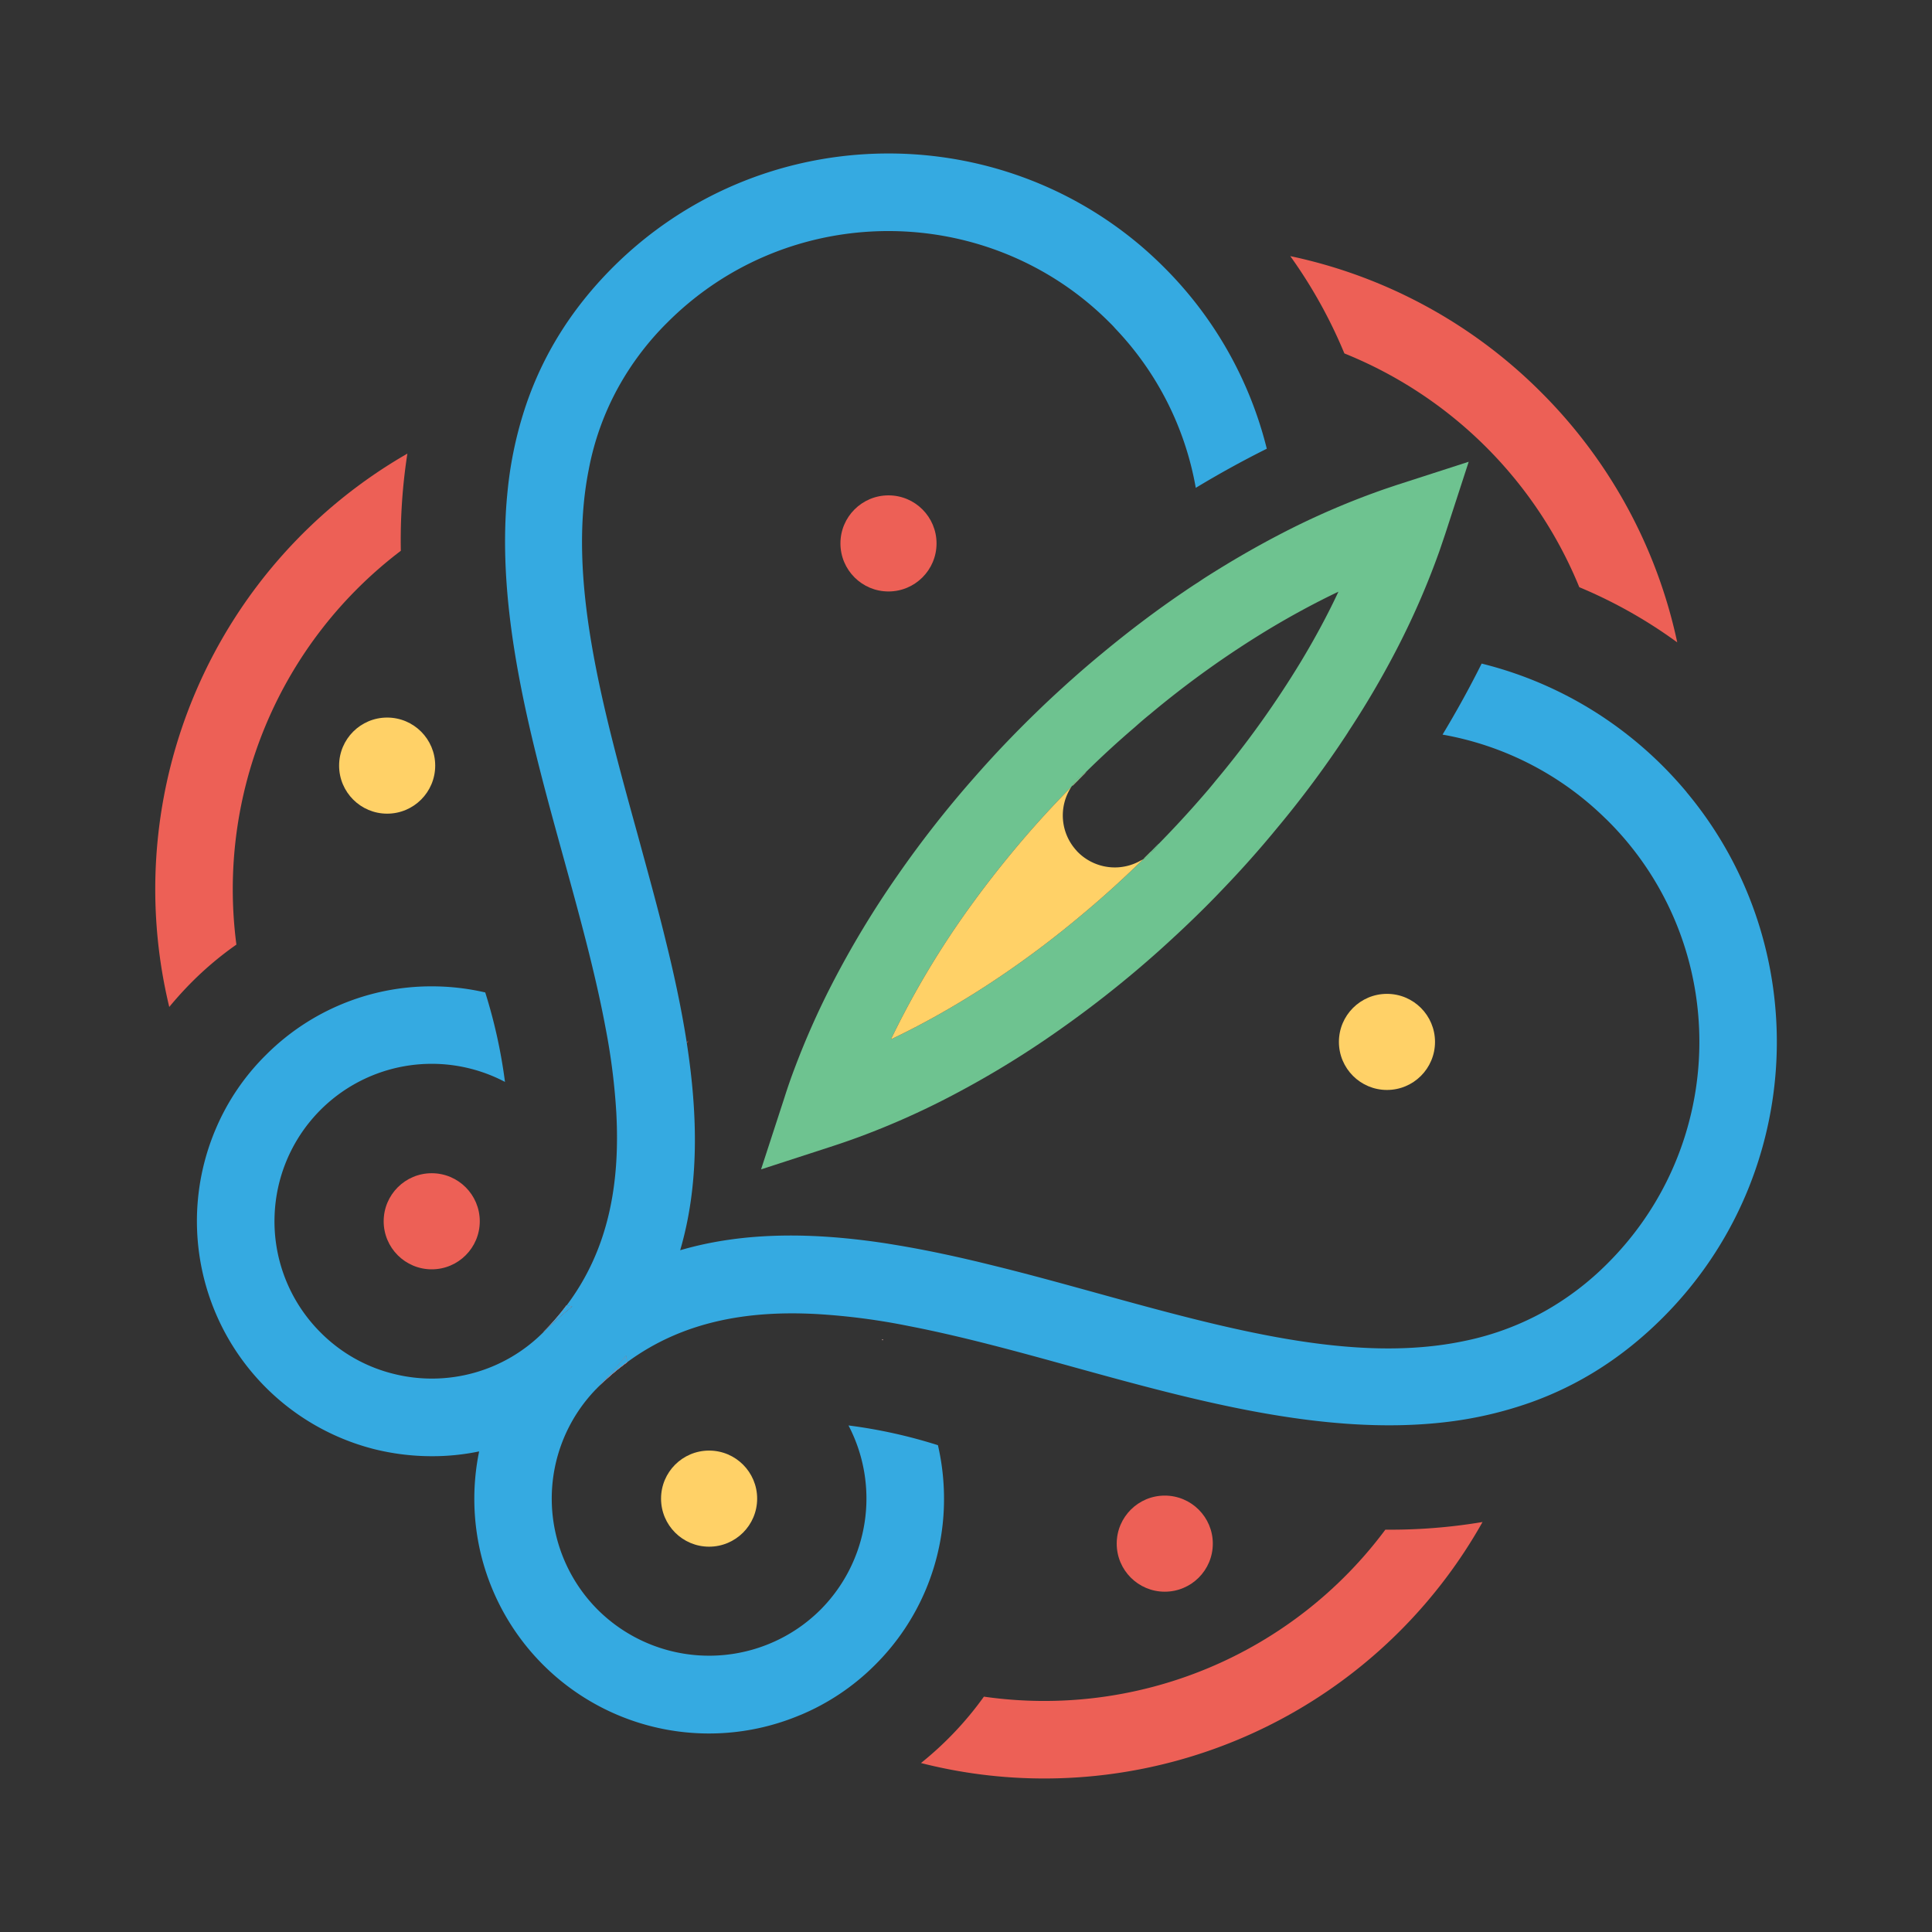 <?xml version="1.0" encoding="UTF-8"?>
<svg xmlns="http://www.w3.org/2000/svg" width="1000" height="1000" viewBox="0 0 1000 1000">
  <rect x="0" y="0" width="1000" height="1000" fill="#333333" stroke="none"/>
  <title>Butterfly Logo Color</title>
  <g id="artwork">
    <g>
      <path d="M797.76,203.12a259,259,0,0,0-129.91-70.55,252.2,252.2,0,0,1,28,50.36,220.29,220.29,0,0,1,121.59,121,247.73,247.73,0,0,1,50.7,28.57A259.15,259.15,0,0,0,797.76,203.12Z" style="fill: #ed6056"></path>
      <path d="M293.27,675.6a122.83,122.83,0,0,1-11.82,13.66l.07.06c1.94-2,4-3.91,6-5.68a11.56,11.56,0,0,1,1.27-1.15c2.4-2.18,4.87-4.25,7.33-6.26A21.81,21.81,0,0,1,293.27,675.6ZM561.46,400.2l-.06,0h0a28.32,28.32,0,0,0-3.33,2.81,32.31,32.31,0,0,0-3.09,3.8l3.44-3.44c1.08-1,2.12-2.13,3.2-3.17a6.29,6.29,0,0,1,.64-.61A2.76,2.76,0,0,0,561.46,400.2Zm-105,293.18a.75.75,0,0,1,.28.29.65.65,0,0,0,.41-.17A3.57,3.57,0,0,0,456.45,693.38ZM324,701.7a182.84,182.84,0,0,1-14.57,16.4A127.65,127.65,0,0,1,324.71,705,30.8,30.8,0,0,1,324,701.7Zm-30.75-26.1a122.83,122.83,0,0,1-11.82,13.66,1.37,1.37,0,0,1-.17.23,1.13,1.13,0,0,1,.24-.17c1.94-2,4-3.91,6-5.68a11.56,11.56,0,0,1,1.27-1.15c2.4-2.18,4.87-4.25,7.33-6.26A21.81,21.81,0,0,1,293.27,675.6ZM210.86,234.79A260,260,0,0,0,87.61,521.2q5.58-6.78,11.86-13.07a172.12,172.12,0,0,1,22.89-19.21,219.89,219.89,0,0,1,85.11-203.83A293.22,293.22,0,0,1,210.86,234.79Zm70.59,454.47a1.37,1.37,0,0,1-.17.23,1.13,1.13,0,0,1,.24-.17Zm11.82-13.66a122.83,122.83,0,0,1-11.82,13.66l.07.06c1.94-2,4-3.91,6-5.68a11.56,11.56,0,0,1,1.27-1.15c2.4-2.18,4.87-4.25,7.33-6.26A21.81,21.81,0,0,1,293.27,675.6Z" style="fill: #ed6056"></path>
      <path d="M324.71,705a127.65,127.65,0,0,0-15.26,13.07A182.84,182.84,0,0,0,324,701.7,30.8,30.8,0,0,0,324.71,705Z" style="fill: #ed6056"></path>
      <path d="M324.71,705a127.65,127.65,0,0,0-15.26,13.07A182.84,182.84,0,0,0,324,701.7,30.8,30.8,0,0,0,324.71,705Z" style="fill: #ed6056"></path>
      <path d="M561.57,400.24c-1.08,1-2.12,2.13-3.2,3.17l-3.44,3.44a32.31,32.31,0,0,1,3.09-3.8,28.32,28.32,0,0,1,3.33-2.81h0l.06,0h.06Z" style="fill: #ed6056"></path>
      <path d="M296.08,676.23c-2.46,2-4.93,4.08-7.33,6.26a11.56,11.56,0,0,0-1.27,1.15c-2,1.77-4,3.67-6,5.68l-.07-.06a122.83,122.83,0,0,0,11.82-13.66A21.81,21.81,0,0,0,296.08,676.23Z" style="fill: #ed6056"></path>
      <path d="M324.71,705a127.65,127.65,0,0,0-15.26,13.07A182.84,182.84,0,0,0,324,701.7,30.8,30.8,0,0,0,324.71,705Z" style="fill: #ed6056"></path>
      <path d="M356.47,538.53a16.5,16.5,0,0,0-1,1.44,1,1,0,0,0-.05-.41C355.78,539.17,356.13,538.87,356.47,538.53Z" style="fill: #ed6056"></path>
      <path d="M717.06,791.75a220.06,220.06,0,0,1-207.79,86.43,173.58,173.58,0,0,1-32.58,34.36,257.87,257.87,0,0,0,63.84,8A260.22,260.22,0,0,0,767.36,787.79,287.67,287.67,0,0,1,717.06,791.75Z" style="fill: #ed6056"></path>
      <path d="M324.71,705a127.65,127.65,0,0,0-15.26,13.07A182.84,182.84,0,0,0,324,701.7,30.8,30.8,0,0,0,324.71,705Z" style="fill: #ed6056"></path>
      <path d="M324.71,705a127.65,127.65,0,0,0-15.26,13.07A182.84,182.84,0,0,0,324,701.7,30.8,30.8,0,0,0,324.71,705Z" style="fill: #ed6056"></path>
      <path d="M324.71,705a127.65,127.65,0,0,0-15.26,13.07A182.84,182.84,0,0,0,324,701.7,30.8,30.8,0,0,0,324.71,705Z" style="fill: #35aae1"></path>
      <g>
        <path d="M860.68,682c-21.11,21.11-44.06,35.17-68.2,43.82a201.46,201.46,0,0,1-45.31,10.39c-62.23,7-129.16-11.41-191.11-28.5-29.24-8.1-58-16-85.63-21.34a340.53,340.53,0,0,0-47.13-6.19c-36.6-2.07-70.09,3.89-98.59,24.83a30.8,30.8,0,0,1-.69-3.33,182.84,182.84,0,0,1-14.57,16.4c-.28.29-.52.52-.86.93h-.06a81.41,81.41,0,0,0,.92,114.24,81.73,81.73,0,0,0,105.81,8,83.43,83.43,0,0,0,9.36-8,81.57,81.57,0,0,0,14.56-95.44,263,263,0,0,1,46.29,10.22,122.65,122.65,0,0,1,3.15,27.64,120.89,120.89,0,0,1-35.61,86l-.41.41a120.07,120.07,0,0,1-38.37,25.63h-.05a121.51,121.51,0,0,1-165-82.19A122.1,122.1,0,0,1,248,751.25a119.32,119.32,0,0,1-24.48,2.48,123.7,123.7,0,0,1-29.89-3.67,121.76,121.76,0,0,1-81.84-166,119.19,119.19,0,0,1,25.75-37.91l.35-.35a120.89,120.89,0,0,1,85.63-35.27,122.79,122.79,0,0,1,27.64,3.16A269.15,269.15,0,0,1,261.38,560a81.39,81.39,0,0,0-119.23,68.65,81.25,81.25,0,0,0,23.74,61A80.43,80.43,0,0,0,204,711.17a81.35,81.35,0,0,0,77.09-21.46l.22-.22a1.13,1.13,0,0,1,.24-.17c1.94-2,4-3.91,6-5.68a11.56,11.56,0,0,1,1.27-1.15c2.4-2.18,4.87-4.25,7.33-6.26a21.81,21.81,0,0,1-2.81-.63C314.9,646.87,321,613,319,575.93a334.3,334.3,0,0,0-5.55-43.82c-5.34-28.63-13.6-58.56-22-89C274.58,382,256.39,315.93,262.7,254.39a201.08,201.08,0,0,1,9.76-45.31c8.6-25,22.82-48.74,44.62-70.59,75-75,194.88-78.57,274.15-10.61,3.9,3.37,7.68,6.87,11.41,10.61a200.94,200.94,0,0,1,53.05,93.77c-12.32,6.14-24.61,12.9-36.76,20.25A159.35,159.35,0,0,0,577.23,170c-.91-1.08-1.94-2.12-3-3.15a159.86,159.86,0,0,0-38.14-28.28C474.92,106,397,115.32,345.47,166.88a148.17,148.17,0,0,0-25.58,33.84A143.24,143.24,0,0,0,304.74,243c-11.24,56.5,6.72,121.71,25.41,189.39,5,18.41,10.16,36.88,14.63,55.34,4.3,17.39,8,34.7,10.67,51.85a1,1,0,0,1,.05.41c5.74,37.21,6.42,73.47-3.44,107.13,33.78-9.87,70.2-9.18,107.59-3.39.93.18,1.9.3,2.82.47,17,2.75,34.3,6.53,51.61,10.83,17.56,4.3,35.22,9.18,52.72,14,68.53,18.93,134.43,37.12,191.44,25a144.15,144.15,0,0,0,42.16-15.82,148.88,148.88,0,0,0,31.89-24.5C883,602.94,893,526.49,862,465.75a160.28,160.28,0,0,0-29.71-40.84c-.46-.45-.93-.92-1.43-1.38a160,160,0,0,0-84.2-43.3q11-18.24,20.24-36.76a200.3,200.3,0,0,1,66.47,30.17,202.59,202.59,0,0,1,27.31,22.88c4.3,4.3,8.43,8.84,12.27,13.42V410C939.14,489.2,935,607.69,860.68,682Z" style="fill: #35aae1"></path>
        <path d="M296.08,676.23c-2.46,2-4.93,4.08-7.33,6.26a11.56,11.56,0,0,0-1.27,1.15c-2,1.77-4,3.67-6,5.68a1.13,1.13,0,0,0-.24.17,1.37,1.37,0,0,0,.17-.23,122.83,122.83,0,0,0,11.82-13.66A21.81,21.81,0,0,0,296.08,676.23Z" style="fill: #35aae1"></path>
      </g>
      <path d="M558.37,403.41l-3.44,3.44a32.31,32.31,0,0,1,3.09-3.8Z" style="fill: #ffd167"></path>
      <path d="M596.1,441.14a26.33,26.33,0,0,1-4.18,3.44c1.32-1.26,2.58-2.53,3.83-3.78Z" style="fill: #ffd167"></path>
      <path d="M595.75,440.8c-1.25,1.25-2.51,2.52-3.83,3.78a26.33,26.33,0,0,0,4.18-3.44,22.59,22.59,0,0,0,3.33-4.13C598.28,438.27,597,439.54,595.75,440.8Z" style="fill: #6ec390"></path>
      <path d="M722.8,251.08c-2.92,1-5.85,1.94-8.77,3A405.44,405.44,0,0,0,661.66,277c-12.67,6.61-25.35,14-37.91,22-1.16.75-2.29,1.51-3.45,2.31-2.46,1.54-4.93,3.2-7.39,4.88-14.29,9.68-28.33,20.29-42.1,31.7-10.61,8.73-21,18-31.09,27.59-3.26,3.16-6.54,6.31-9.74,9.53q-13.1,13.07-25.13,26.78A552.26,552.26,0,0,0,464.64,453a492.67,492.67,0,0,0-34.34,57,411.74,411.74,0,0,0-18.71,42.16c-2,5.22-3.84,10.5-5.49,15.72l-12.18,37.39,37.4-12.15c5.16-1.68,10.33-3.5,15.55-5.46a411.78,411.78,0,0,0,41.86-18.52,492.13,492.13,0,0,0,60.57-36.76,561.27,561.27,0,0,0,50.3-40c8.32-7.47,16.52-15.15,24.55-23.18,3-3,6-6.08,8.89-9.12q14.63-15.22,27.7-31.14a535.37,535.37,0,0,0,32.46-43.08c1.55-2.34,3.09-4.58,4.6-6.94v-.06a470.33,470.33,0,0,0,24.37-41.34,409.44,409.44,0,0,0,22.88-52.31c1-2.92,2-5.9,3-8.84L760.2,239Zm-49.44,91.36a499.77,499.77,0,0,1-43.82,61.3l-.06.06c-2.4,3-4.82,5.86-7.39,8.78-6.94,8-14.22,15.88-21.74,23.57a4.72,4.72,0,0,1-.8.75c-.06.05-.06.11-.12.11a22.59,22.59,0,0,1-3.33,4.13,26.33,26.33,0,0,1-4.18,3.44.06.06,0,0,0-.06.06,9,9,0,0,1-.86.8q-14.62,14.3-30,27.19c-32,27-66,49.21-99.85,65.33a454.49,454.49,0,0,1,41.25-69.06q10.57-14.61,22.41-28.84c9.29-11.19,19.22-22.15,29.71-32.76a.75.75,0,0,1,.19-.23V407l.17-.17a32.31,32.31,0,0,1,3.09-3.8,28.32,28.32,0,0,1,3.33-2.81h0l.06,0a2.76,2.76,0,0,1,.75-.57s0-.08,0-.08q12.32-12.12,25.24-23.16c2.57-2.3,5.16-4.54,7.8-6.66a494.45,494.45,0,0,1,61.49-44c12-7.22,24.09-13.75,36.13-19.49C687.13,318.35,680.58,330.45,673.36,342.44Z" style="fill: #6ec390"></path>
      <path d="M562.21,399.63a6.29,6.29,0,0,0-.64.61c-1.08,1-2.12,2.13-3.2,3.17l-3.44,3.44a32.31,32.31,0,0,1,3.09-3.8,28.32,28.32,0,0,1,3.33-2.81h0l.06,0A2.76,2.76,0,0,1,562.21,399.63Z" style="fill: #6ec390"></path>
      <path d="M457.13,693.5a.62.62,0,0,1-.4.17.67.67,0,0,0-.28-.28A2.75,2.75,0,0,1,457.13,693.5Z" style="fill: #fff"></path>
      <path d="M562.21,399.63a6.29,6.29,0,0,0-.64.61c-1.08,1-2.12,2.13-3.2,3.17l-3.44,3.44a32.31,32.31,0,0,1,3.09-3.8,28.32,28.32,0,0,1,3.33-2.81h0l.06,0A2.76,2.76,0,0,1,562.21,399.63Z" style="fill: #6ec390"></path>
      <path d="M599.43,437a22.59,22.59,0,0,1-3.33,4.13,26.33,26.33,0,0,1-4.18,3.44c1.32-1.26,2.58-2.53,3.83-3.78S598.28,438.27,599.43,437Z" style="fill: #6ec390"></path>
      <circle cx="200.39" cy="396.28" r="24.87" style="fill: #ffd167"></circle>
      <circle cx="367.03" cy="775.69" r="24.87" style="fill: #ffd167"></circle>
      <circle cx="717.89" cy="539.29" r="24.87" style="fill: #ffd167"></circle>
      <circle cx="459.88" cy="281.27" r="24.87" style="fill: #ed6056"></circle>
      <circle cx="223.46" cy="632.13" r="24.87" style="fill: #ed6056"></circle>
      <circle cx="602.88" cy="798.99" r="24.87" style="fill: #ed6056"></circle>
      <path d="M591.86,444.64a9,9,0,0,1-.86.8q-14.62,14.3-30,27.19c-32,27-66,49.21-99.85,65.33a454.49,454.49,0,0,1,41.25-69.06q10.57-14.61,22.41-28.84c9.29-11.19,19.22-22.15,29.71-32.76a26.91,26.91,0,0,0,2.53,32.81c.28.34.58.69.92,1a24.66,24.66,0,0,0,2.7,2.36,27,27,0,0,0,29.87,1.88C591,445.16,591.4,444.93,591.86,444.64Z" style="fill: #ffd167"></path>
    </g>
  </g>
</svg>
